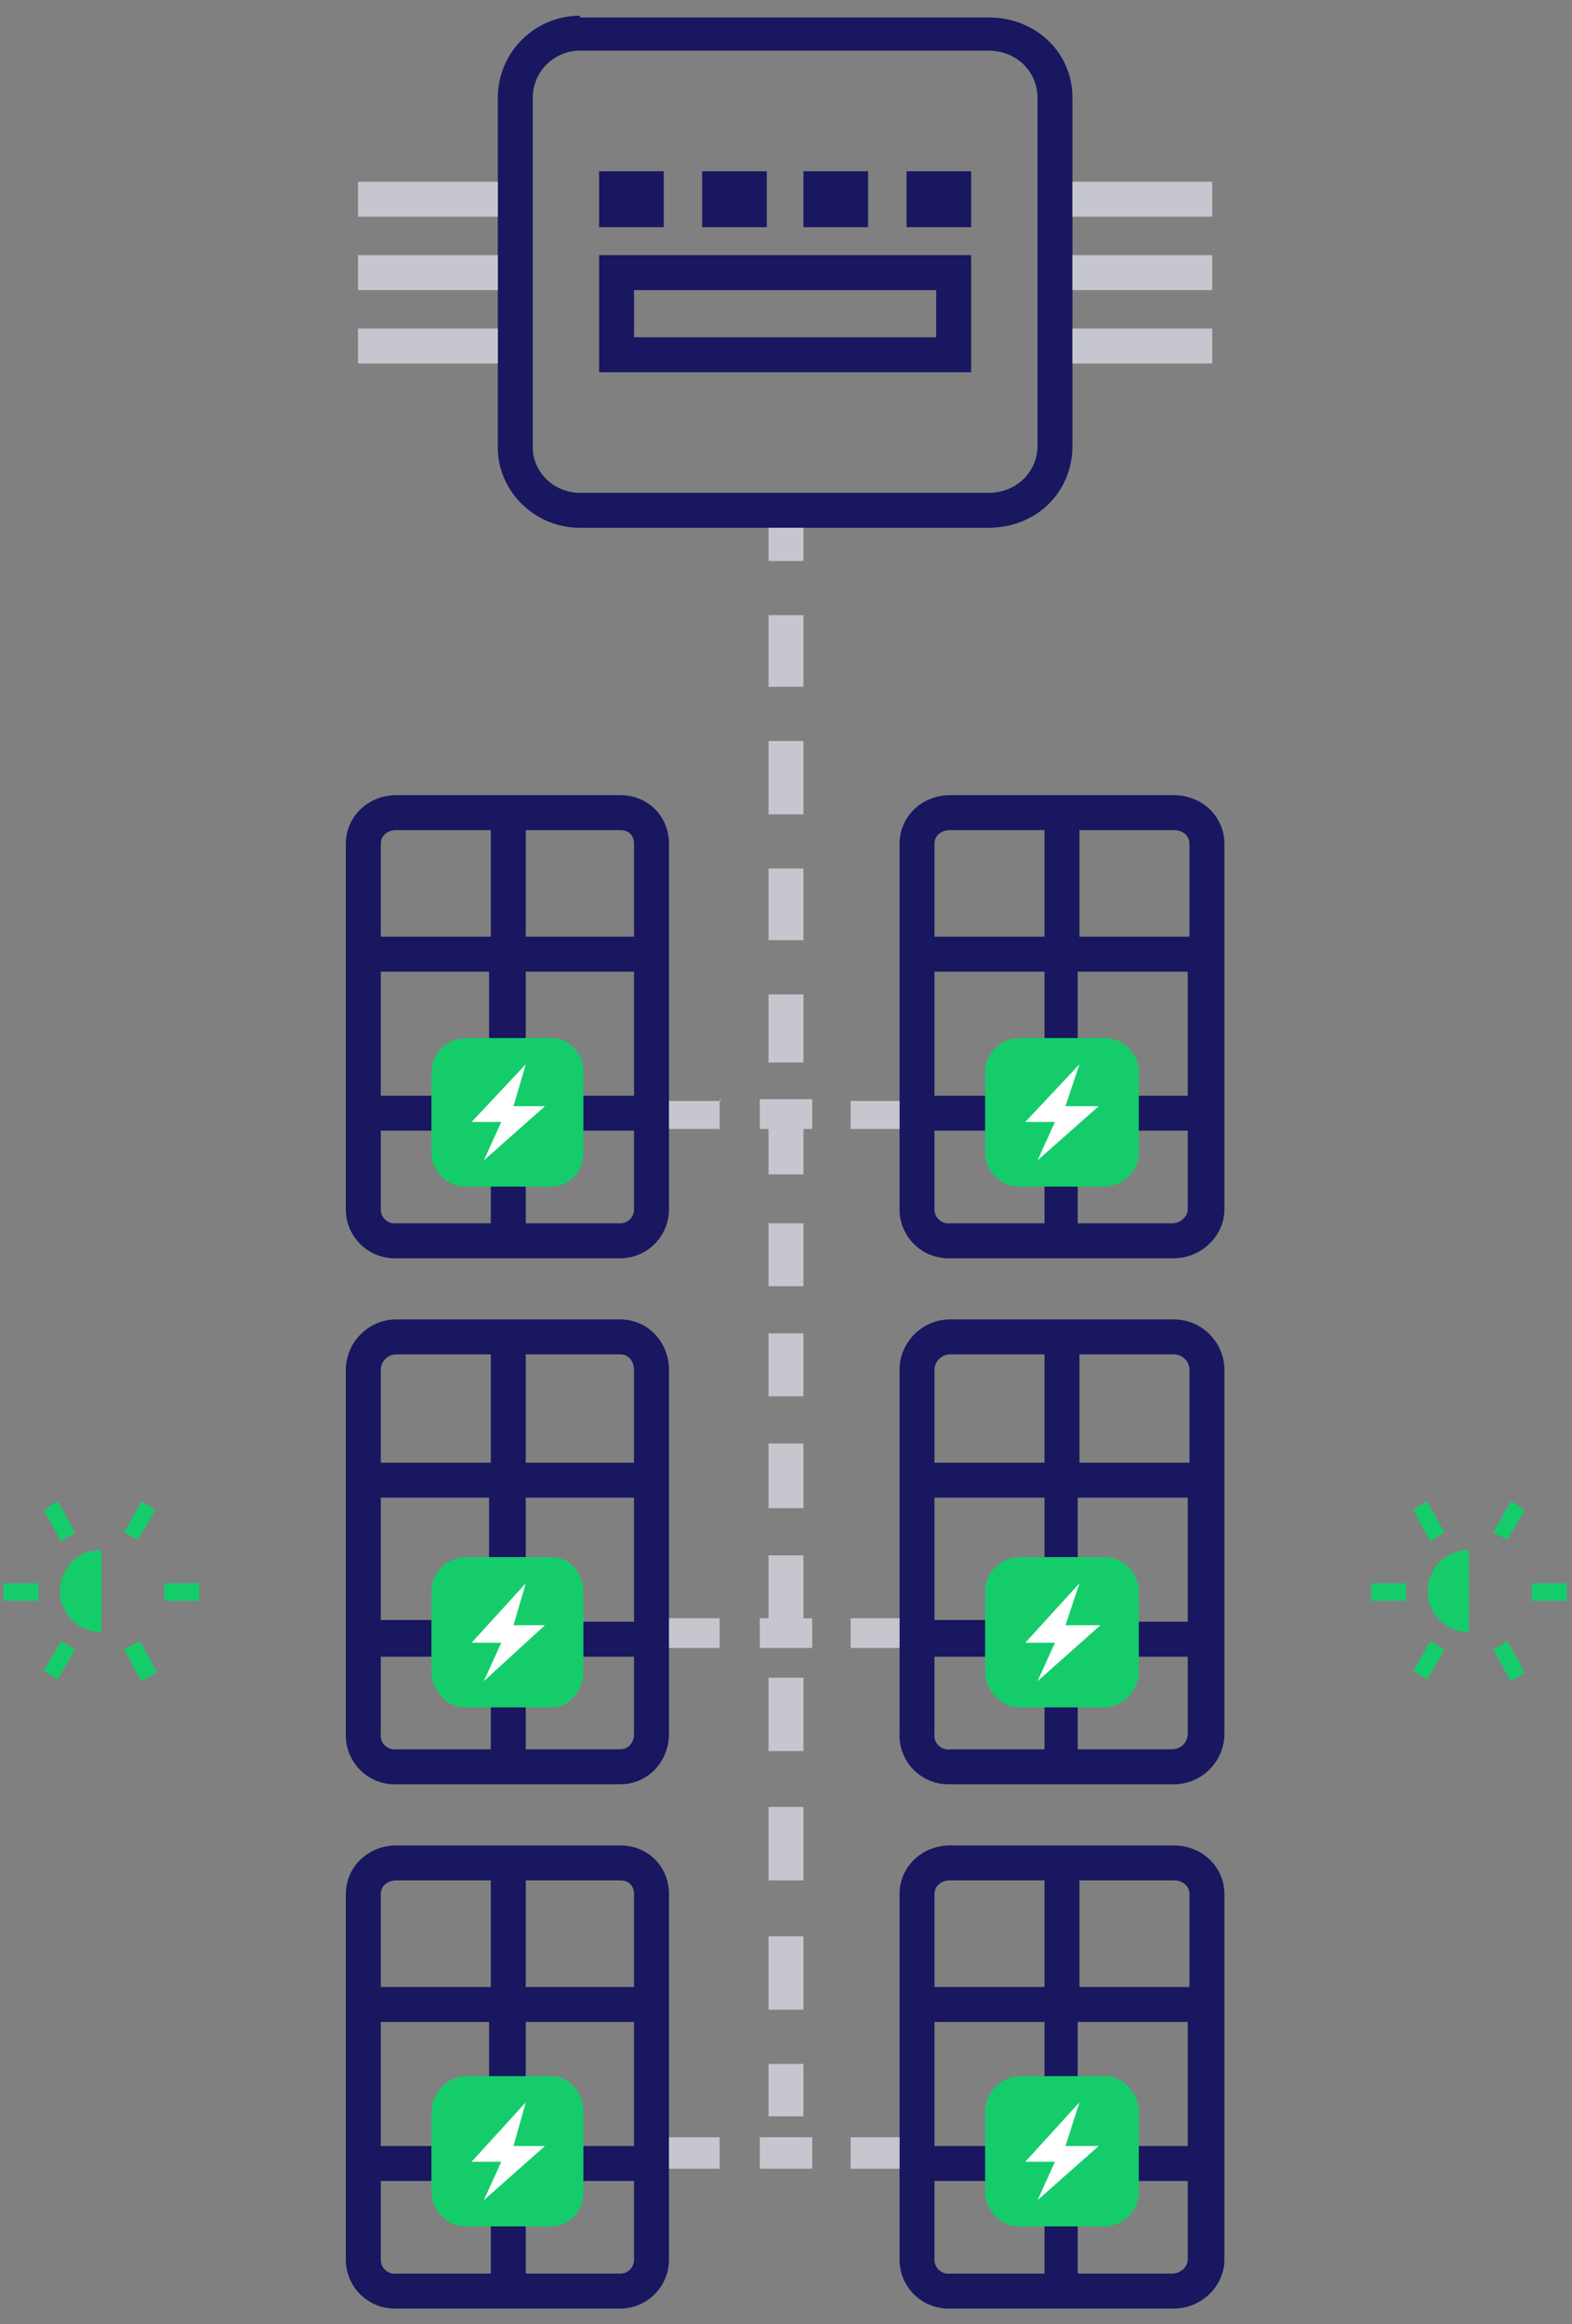 <svg xmlns="http://www.w3.org/2000/svg" width="90" height="133" fill="none"><rect width="100%" height="100%" fill="#808080" stroke="none"/><path fill="#C6C7CE" fill-rule="evenodd" d="M44 32.1v-2h2v2h-2Zm0 7.2v-4.1h2v4.1h-2Zm0 7.3v-4.2h2v4.2h-2Zm0 7.2v-4.1h2v4.1h-2Zm0 3.1h2v3.9h-2v-3.9Zm0 10.3v-3.7h2v3.7h-2Zm0 6.3V70h2v3.6h-2Zm0 6.4v-3.6h2v3.6h-2Zm0 6.4v-3.7h2v3.7h-2Zm0 2.7h2v4h-2v-4Zm0 11.3V96h2v4.2h-2Zm0 7.3v-4.2h2v4.2h-2Zm0 7.4v-4.2h2v4.2h-2Zm0 3.1h2v3h-2v-3Zm0 5.1v-.9h2v.9h-2Z" clip-rule="evenodd"/><path fill="#181760" fill-rule="evenodd" d="M56.6 2.9H33.2a2.7 2.7 0 0 0-2.7 2.7v20c0 1.4 1.2 2.6 2.7 2.6h23.4c1.6 0 2.8-1.2 2.8-2.7V5.6c0-1.5-1.2-2.7-2.8-2.7ZM33.2.9a4.7 4.7 0 0 0-4.7 4.7v20c0 2.5 2.1 4.6 4.7 4.6h23.4c2.7 0 4.8-2 4.8-4.7V5.6C61.4 3 59.3 1 56.6 1H33.2Z" clip-rule="evenodd"/><path fill="#C6C7CE" fill-rule="evenodd" d="M61.4 10.4h8v2h-8v-2ZM61.4 14.6h8v2h-8v-2ZM61.4 18.8h8v2h-8v-2ZM20.6 10.4h7.9v2h-8v-2ZM20.6 14.6h7.9v2h-8v-2ZM20.6 18.8h7.9v2h-8v-2Z" clip-rule="evenodd"/><path fill="#181760" fill-rule="evenodd" d="M53.6 16.6H36.3v2.7h17.3v-2.7Zm-19.3-2v6.7h21.3v-6.7H34.3ZM34.3 9.8V13H38V9.8h-3.7ZM46 9.8V13h3.7V9.8H46ZM51.9 9.8V13h3.7V9.8h-3.7ZM40.2 9.8V13h3.7V9.8h-3.7ZM61.8 92.8H68v-7.1h-6.3v7Zm0 2H68v4.4c0 .5-.4.9-.9.9h-5.4v-5.3Zm-2-2v-7.1h-6.3v7h6.3Zm-6.3 2h6.3v5.3h-5.4a.8.8 0 0 1-.9-.9v-4.4Zm-2-16.4c0-1.6 1.3-2.9 2.9-2.9h12.8c1.6 0 2.9 1.3 2.9 2.9v20.8c0 1.6-1.3 2.9-2.9 2.9H54.4a2.8 2.8 0 0 1-2.9-2.9V78.4Zm16.6 5.3v-5.3c0-.5-.4-.9-.9-.9h-5.4v6.2H68Zm-8.3 0v-6.2h-5.4c-.5 0-.9.4-.9.9v5.3h6.3ZM61.8 122.8H68v-7.1h-6.3v7.1Zm0 2H68v4.5c0 .4-.4.8-.9.8h-5.4v-5.3Zm-2-2v-7.1h-6.3v7.1h6.3Zm-6.3 2h6.3v5.3h-5.4a.8.8 0 0 1-.9-.8v-4.5Zm-2-16.4c0-1.6 1.3-2.8 2.9-2.8h12.8c1.6 0 2.9 1.2 2.9 2.8v20.9c0 1.5-1.3 2.8-2.9 2.8H54.4a2.8 2.8 0 0 1-2.9-2.8v-20.9Zm16.6 5.3v-5.3c0-.5-.4-.8-.9-.8h-5.4v6.1H68Zm-8.3 0v-6.1h-5.4c-.5 0-.9.3-.9.8v5.3h6.3ZM61.8 62.7H68v-7.1h-6.3v7.1Zm0 2H68v4.5c0 .4-.4.8-.9.8h-5.4v-5.3Zm-2-2v-7.1h-6.3v7.1h6.3Zm-6.3 2h6.3V70h-5.4a.8.8 0 0 1-.9-.8v-4.5Zm-2-16.4c0-1.6 1.3-2.8 2.9-2.8h12.8c1.6 0 2.9 1.2 2.9 2.8v20.9c0 1.5-1.3 2.8-2.9 2.8H54.4a2.8 2.8 0 0 1-2.9-2.8V48.3Zm16.6 5.3v-5.3c0-.5-.4-.8-.9-.8h-5.4v6.1H68Zm-8.3 0v-6.1h-5.4c-.5 0-.9.3-.9.8v5.3h6.3ZM30 92.8h6.3v-7.1h-6.2v7Zm0 2h6.3v4.4c0 .5-.3.9-.8.9h-5.4v-5.3Zm-2-2v-7.1h-6.2v7h6.3Zm-6.2 2h6.3v5.3h-5.4a.8.8 0 0 1-.9-.9v-4.4Zm-2-16.4c0-1.6 1.3-2.9 2.9-2.9h12.8c1.6 0 2.8 1.3 2.8 2.9v20.8c0 1.6-1.2 2.9-2.8 2.9H22.7a2.8 2.8 0 0 1-2.9-2.9V78.4Zm16.5 5.3v-5.3c0-.5-.3-.9-.8-.9h-5.4v6.2h6.2Zm-8.2 0v-6.2h-5.4c-.5 0-.9.4-.9.9v5.3h6.3ZM30 122.8h6.3v-7.1h-6.2v7.1Zm0 2h6.3v4.5c0 .4-.3.8-.8.8h-5.4v-5.3Zm-2-2v-7.1h-6.2v7.1h6.3Zm-6.2 2h6.3v5.3h-5.4a.8.8 0 0 1-.9-.8v-4.5Zm-2-16.4c0-1.6 1.3-2.8 2.9-2.8h12.8c1.6 0 2.8 1.2 2.8 2.8v20.9c0 1.5-1.2 2.8-2.8 2.8H22.7a2.8 2.8 0 0 1-2.9-2.8v-20.9Zm16.5 5.3v-5.3c0-.5-.3-.8-.8-.8h-5.4v6.1h6.2Zm-8.2 0v-6.1h-5.4c-.5 0-.9.3-.9.8v5.3h6.3ZM30 62.7h6.3v-7.1h-6.2v7.1Zm0 2h6.3v4.5c0 .4-.3.8-.8.8h-5.4v-5.3Zm-2-2v-7.1h-6.2v7.1h6.3Zm-6.2 2h6.3V70h-5.4a.8.8 0 0 1-.9-.8v-4.5Zm-2-16.4c0-1.6 1.3-2.8 2.9-2.8h12.8c1.6 0 2.8 1.2 2.8 2.8v20.9c0 1.5-1.2 2.8-2.8 2.8H22.7a2.8 2.8 0 0 1-2.9-2.8V48.3Zm16.5 5.3v-5.3c0-.5-.3-.8-.8-.8h-5.4v6.1h6.2Zm-8.2 0v-6.1h-5.4c-.5 0-.9.3-.9.8v5.3h6.3Z" clip-rule="evenodd"/><path fill="#15CC6B" d="M84.1 91v2.4a2.3 2.3 0 1 1 0-4.7V91Z"/><path fill="#15CC6B" fill-rule="evenodd" d="M82.1 89.8a2.3 2.3 0 0 0 0 2.5c.4.6 1.2 1 2 1v-4.6c-.8 0-1.6.4-2 1.1ZM89.7 90.6h-2v1h2v-1Zm-9.2 0h-2v1h2v-1ZM87.3 95.7l-1-1.8-.8.5 1 1.8.8-.5Zm-4.6-8-1-1.8-.8.5 1 1.8.8-.5ZM81.7 96.1l1-1.7-.8-.5-1 1.7.8.5Zm4.6-8 1-1.7-.8-.5-1 1.8.8.4Z" clip-rule="evenodd"/><path fill="#15CC6B" d="M5.8 91v2.4a2.3 2.3 0 1 1 0-4.7V91Z"/><path fill="#15CC6B" fill-rule="evenodd" d="M3.8 89.8a2.3 2.3 0 0 0 0 2.5c.4.6 1.1 1 2 1v-4.6c-.9 0-1.6.4-2 1.1ZM11.4 90.6h-2v1h2v-1Zm-9.2 0h-2v1h2v-1ZM9 95.7l-1-1.8-.9.5 1 1.8.9-.5Zm-4.7-8-1-1.8-.8.5 1 1.8.8-.5ZM3.3 96.1l1-1.7-.8-.5-1 1.7.8.5Zm4.6-8 1-1.7-.8-.5-1 1.8.8.4Z" clip-rule="evenodd"/><path fill="#C6C7CE" fill-rule="evenodd" d="M51.5 62.9v1.7h-2.8V63h2.8Zm-8 0h3v1.7h-3V63Zm-2.3 0v1.7h-2.9V63h3Z" clip-rule="evenodd"/><path fill="#15CC6B" d="M56.4 61.3c0-1 .9-1.9 2-1.9h4.9c1 0 1.9.9 1.9 1.9V66c0 1-.9 1.9-2 1.9h-4.9c-1 0-1.9-.9-1.9-1.9v-4.7ZM24.7 61.3c0-1 .9-1.9 2-1.9h4.9c1 0 1.8.9 1.8 1.9V66c0 1-.8 1.9-1.8 1.9h-5c-1 0-1.9-.9-1.9-1.9v-4.7Z"/><path fill="#fff" d="m61 63.3.8-2.4-3.1 3.3h1.7l-1 2.2 3.5-3.1h-1.8ZM29.4 63.3l.7-2.4-3.1 3.3h1.7l-1 2.2 3.5-3.1h-1.8Z"/><path fill="#C6C7CE" fill-rule="evenodd" d="M51.5 92.6v1.7h-2.8v-1.7h2.8Zm-8 0h3v1.7h-3v-1.7Zm-2.3 0v1.7h-2.9v-1.7h3Z" clip-rule="evenodd"/><path fill="#15CC6B" d="M56.4 91c0-1 .9-1.9 2-1.9h4.9c1 0 1.9.9 1.9 2v4.6c0 1-.9 2-2 2h-4.9c-1 0-1.9-1-1.9-2V91ZM24.7 91c0-1 .9-1.9 2-1.9h4.9c1 0 1.8.9 1.8 2v4.6c0 1-.8 2-1.8 2h-5c-1 0-1.9-1-1.9-2V91Z"/><path fill="#fff" d="m61 93 .8-2.4-3.1 3.4h1.7l-1 2.2L63 93h-1.8ZM29.4 93l.7-2.4L27 94h1.7l-1 2.2 3.5-3.2h-1.8Z"/><path fill="#C6C7CE" fill-rule="evenodd" d="M51.5 122.3v1.8h-2.8v-1.8h2.8Zm-8 0h3v1.8h-3v-1.8Zm-2.3 0v1.8h-2.9v-1.8h3Z" clip-rule="evenodd"/><path fill="#15CC6B" d="M56.4 120.8c0-1 .9-2 2-2h4.9c1 0 1.9 1 1.9 2v4.7c0 1-.9 1.9-2 1.9h-4.9c-1 0-1.9-.9-1.9-2v-4.6ZM24.7 120.8c0-1 .9-2 2-2h4.9c1 0 1.8 1 1.8 2v4.7c0 1-.8 1.9-1.8 1.9h-5c-1 0-1.9-.9-1.9-2v-4.6Z"/><path fill="#fff" d="m61 122.8.8-2.5-3.1 3.4h1.7l-1 2.2 3.5-3.1h-1.8ZM29.4 122.8l.7-2.5-3.1 3.4h1.7l-1 2.2 3.5-3.1h-1.8Z"/></svg>
